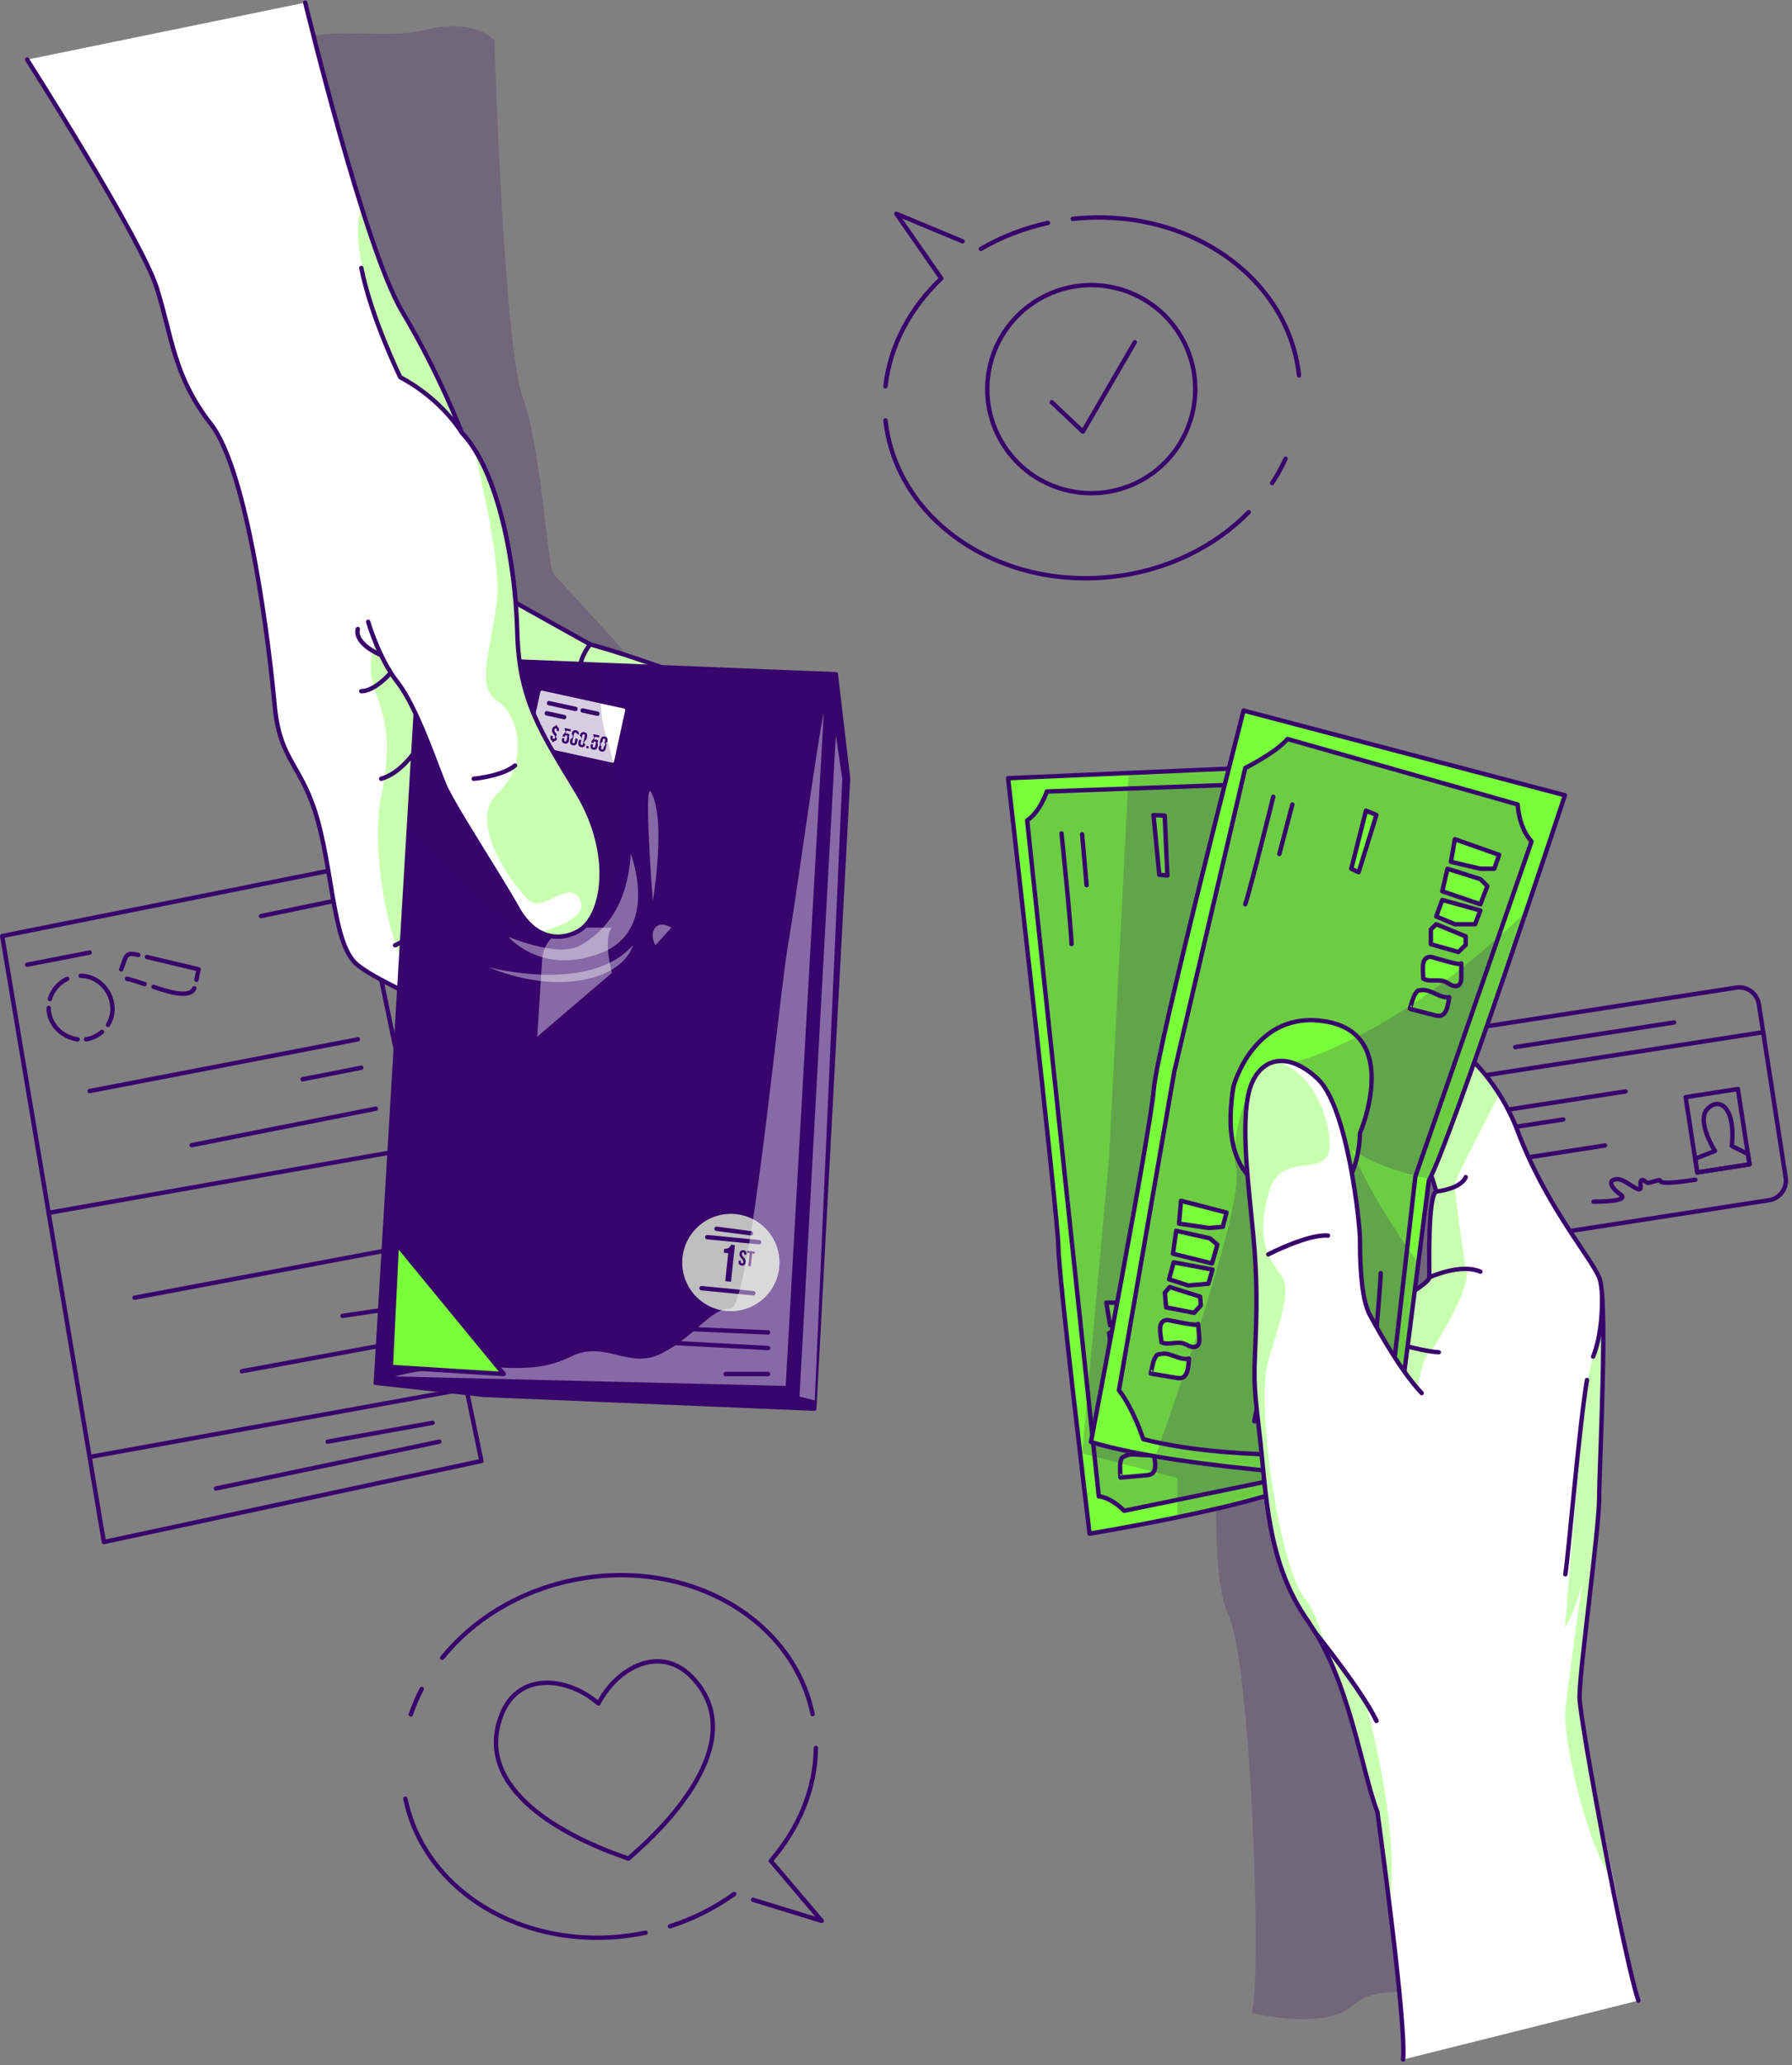 <svg width="409" height="471" viewBox="0 0 409 471" fill="none" xmlns="http://www.w3.org/2000/svg">
<rect x="0" y="0" width="409" height="471" fill="#808080" stroke="none"/>
<g clip-path="url(#clip0_9_9298)">
<path d="M396.258 225.268L331.391 235.31C328.913 235.694 327.215 238.014 327.599 240.491L333.715 280.001C334.099 282.479 336.418 284.176 338.896 283.793L403.764 273.751C406.241 273.367 407.939 271.048 407.556 268.57L401.439 229.06C401.056 226.582 398.736 224.885 396.258 225.268Z" stroke="#38056C" stroke-linecap="round" stroke-linejoin="round"/>
<path d="M328.59 246.87L402.42 235.44" stroke="#38056C" stroke-linecap="round" stroke-linejoin="round"/>
<path d="M396.646 248.402L384.718 250.248L387.377 267.423L399.305 265.577L396.646 248.402Z" stroke="#38056C" stroke-linecap="round" stroke-linejoin="round"/>
<path d="M389.57 253.09C392.09 250.12 396.22 252.11 395.26 261.39L398.95 263.22L399.31 265.57L387.39 267.42L386.91 264.29L391.41 262.53C391.41 262.53 387.21 255.88 389.58 253.09H389.57Z" stroke="#38056C" stroke-linecap="round" stroke-linejoin="round"/>
<path d="M363.7 274.09C363.7 274.09 372.32 274.16 369.85 272.44C367.38 270.72 367.01 268.98 369.11 268.95C371.21 268.92 374.73 272.91 374.45 270.49C374.18 268.07 375.69 269.64 375.98 269.79C376.27 269.95 378.76 268.96 378.88 269.24C379 269.52 378.83 270.35 386.94 269.09" stroke="#38056C" stroke-linecap="round" stroke-linejoin="round"/>
<path d="M334.85 254.54L371.01 248.94" stroke="#38056C" stroke-linecap="round" stroke-linejoin="round"/>
<path d="M335.49 258.64L356.79 255.34" stroke="#38056C" stroke-linecap="round" stroke-linejoin="round"/>
<path d="M336.61 265.87L366.32 261.27" stroke="#38056C" stroke-linecap="round" stroke-linejoin="round"/>
<path d="M345.83 238.83L382.09 233.21" stroke="#38056C" stroke-linecap="round" stroke-linejoin="round"/>
<path d="M0.5 213.5L81.57 197.31L109.88 333.23L23.71 351.72L0.5 213.5Z" stroke="#38056C" stroke-linecap="round" stroke-linejoin="round"/>
<path d="M20.45 332.32L106.45 316.75" stroke="#38056C" stroke-linecap="round" stroke-linejoin="round"/>
<path d="M96.26 305.19L55.19 312.77" stroke="#38056C" stroke-linecap="round" stroke-linejoin="round"/>
<path d="M90.17 298.37L78.17 300.14" stroke="#38056C" stroke-linecap="round" stroke-linejoin="round"/>
<path d="M92 284.49L30.7 295.99" stroke="#38056C" stroke-linecap="round" stroke-linejoin="round"/>
<path d="M11.1 276.64L95.01 261.83" stroke="#38056C" stroke-linecap="round" stroke-linejoin="round"/>
<path d="M100.26 328.83L49.29 339.51" stroke="#38056C" stroke-linecap="round" stroke-linejoin="round"/>
<path d="M98.74 324.53L74.77 328.83" stroke="#38056C" stroke-linecap="round" stroke-linejoin="round"/>
<path d="M85.78 252.87L43.75 261.2" stroke="#38056C" stroke-linecap="round" stroke-linejoin="round"/>
<path d="M82.46 243.54L69.07 246.17" stroke="#38056C" stroke-linecap="round" stroke-linejoin="round"/>
<path d="M81.67 237.06L20.45 248.86" stroke="#38056C" stroke-linecap="round" stroke-linejoin="round"/>
<path d="M76.1 205.52L59.58 208.94" stroke="#38056C" stroke-linecap="round" stroke-linejoin="round"/>
<path d="M20.45 217.27L6.19 220.04" stroke="#38056C" stroke-linecap="round" stroke-linejoin="round"/>
<path d="M11.38 227.9C11.96 225.86 13.42 224.16 15.34 223.26" stroke="#38056C" stroke-linecap="round" stroke-linejoin="round"/>
<path d="M17.72 237.06C14.13 236.59 11.11 233.61 11.11 229.9" stroke="#38056C" stroke-linecap="round" stroke-linejoin="round"/>
<path d="M23.28 235.36C22.26 236.26 21 236.85 19.65 237.05" stroke="#38056C" stroke-linecap="round" stroke-linejoin="round"/>
<path d="M18.42 222.58C23.94 222.6 27.56 229.04 24.64 233.76" stroke="#38056C" stroke-linecap="round" stroke-linejoin="round"/>
<path d="M33 224.46C31.67 224.03 30.35 223.55 28.98 223.25" stroke="#38056C" stroke-linecap="round" stroke-linejoin="round"/>
<path d="M44.34 225.42C43.21 228.11 36.89 225.65 35.04 225.1" stroke="#38056C" stroke-linecap="round" stroke-linejoin="round"/>
<path d="M33.52 218.28C37.46 219.22 41.4 220.15 45.34 221.09C45.15 221.88 45 222.67 44.85 223.47" stroke="#38056C" stroke-linecap="round" stroke-linejoin="round"/>
<path d="M27.66 221.09C28.92 218.04 28.43 217.07 31.57 217.82" stroke="#38056C" stroke-linecap="round" stroke-linejoin="round"/>
<path d="M171.9 433.33L187.55 438.13L175.92 424.43C182.32 417.06 186.1 408.05 186.22 398.69" stroke="#38056C" stroke-linecap="round" stroke-linejoin="round"/>
<path d="M152.91 439.37C158.33 437.63 163.26 435.11 167.58 432" stroke="#38056C" stroke-linecap="round" stroke-linejoin="round"/>
<path d="M92.52 410.27C97.13 432.47 121.67 446.16 147.34 440.83" stroke="#38056C" stroke-linecap="round" stroke-linejoin="round"/>
<path d="M96.26 385.23C95.27 387.11 94.44 389.06 93.76 391.05" stroke="#38056C" stroke-linecap="round" stroke-linejoin="round"/>
<path d="M185.47 390.99C180.86 368.79 156.32 355.1 130.65 360.43C118.25 363 107.85 369.55 100.93 378.13" stroke="#38056C" stroke-linecap="round" stroke-linejoin="round"/>
<path d="M158.24 382.85C150.85 374.8 140.78 380.38 136.59 388.55C129.67 382.52 118.24 381.08 114.38 391.31C107.86 408.55 130.17 419.05 140.48 422.86C141.65 423.3 142.62 423.66 143.42 423.94C144.06 423.39 144.83 422.69 145.75 421.85C153.91 414.48 170.7 396.44 158.25 382.86L158.24 382.85Z" stroke="#38056C" stroke-linecap="round" stroke-linejoin="round"/>
<path d="M219.69 55.04L204.58 48.76L214.83 63.51C207.75 70.23 203.12 78.83 202.1 88.13" stroke="#38056C" stroke-linecap="round" stroke-linejoin="round"/>
<path d="M239.17 50.85C233.61 52.06 228.46 54.1 223.86 56.77" stroke="#38056C" stroke-linecap="round" stroke-linejoin="round"/>
<path d="M296.48 85.63C294.03 63.08 270.92 47.1 244.86 49.93" stroke="#38056C" stroke-linecap="round" stroke-linejoin="round"/>
<path d="M290.35 110.19C291.52 108.41 292.54 106.56 293.4 104.64" stroke="#38056C" stroke-linecap="round" stroke-linejoin="round"/>
<path d="M202.1 95.87C204.55 118.42 227.66 134.4 253.72 131.57C266.32 130.2 277.29 124.69 285 116.82" stroke="#38056C" stroke-linecap="round" stroke-linejoin="round"/>
<path d="M260.264 109.681C271.818 103.496 276.171 89.115 269.986 77.561C263.801 66.006 249.42 61.653 237.866 67.838C226.311 74.023 221.959 88.404 228.144 99.959C234.329 111.513 248.709 115.866 260.264 109.681Z" stroke="#38056C" stroke-linecap="round" stroke-linejoin="round"/>
<path d="M240.06 91.75L247.15 98.45L259 78.06" stroke="#38056C" stroke-linecap="round" stroke-linejoin="round"/>
<path opacity="0.2" d="M278.74 314.77C278.74 314.77 275.18 357.85 280.32 368.29C285.46 378.73 288.05 450.14 285.74 459.12C285.74 459.12 302.32 463.3 308.89 457.36C315.45 451.42 325.54 457.13 342.16 451.32C358.78 445.51 346.79 317.24 346.79 317.24L347.3 270.57L319.88 246.15L278.74 314.75V314.77Z" fill="#38056C"/>
<path d="M300.84 335.49C300.69 335.87 300.53 336.15 300.35 336.32C296.81 339.67 281.7 343.39 268.72 346.07C257.97 348.3 248.68 349.81 248.68 349.81C248.68 349.81 241.56 290.64 241.56 284.42C241.56 278.2 230.08 177.5 230.08 177.5L257.6 176.31L294.17 174.73C294.17 174.73 294.39 177.42 294.76 182.12C297.1 212.1 305.43 323.68 300.84 335.49Z" fill="#79FF3A"/>
<mask id="mask0_9_9298" style="mask-type:luminance" maskUnits="userSpaceOnUse" x="230" y="174" width="73" height="176">
<path d="M300.84 335.49C300.69 335.87 300.53 336.15 300.35 336.32C296.81 339.67 281.7 343.39 268.72 346.07C257.97 348.3 248.68 349.81 248.68 349.81C248.68 349.81 241.56 290.64 241.56 284.42C241.56 278.2 230.08 177.5 230.08 177.5L257.6 176.31L294.17 174.73C294.17 174.73 294.39 177.42 294.76 182.12C297.1 212.1 305.43 323.68 300.84 335.49Z" fill="white"/>
</mask>
<g mask="url(#mask0_9_9298)">
<path opacity="0.2" d="M300.84 335.49L268.72 342.1L256.59 344.59C253.3 341.36 250.79 341.3 250.79 341.3L249.83 332.25L248.26 317.44L234.44 187.14C237.46 185.07 238.92 180.54 238.92 180.54L257.42 179.87L289.47 178.7L294.76 182.12C297.1 212.1 305.43 323.68 300.84 335.49Z" fill="#38056C"/>
<path d="M300.84 335.49L268.72 342.1L256.59 344.59C253.3 341.36 250.79 341.3 250.79 341.3L249.83 332.25L248.26 317.44L234.44 187.14C237.46 185.07 238.92 180.54 238.92 180.54L257.42 179.87L289.47 178.7L294.76 182.12C297.1 212.1 305.43 323.68 300.84 335.49Z" stroke="#38056C" stroke-linecap="round" stroke-linejoin="round"/>
<path d="M252.49 297.13L263.21 297.11L263.22 300.46L260.24 301.52L253.37 302.27L252.49 297.13Z" fill="#79FF3A" stroke="#38056C" stroke-linecap="round" stroke-linejoin="round"/>
<path d="M253.15 304.03L261.03 303.76L263.05 304.72L262.94 309.17L253.75 309.27L253.15 304.03Z" fill="#79FF3A" stroke="#38056C" stroke-linecap="round" stroke-linejoin="round"/>
<path d="M254.41 311.14L263.41 310.49L263.31 313.86L258.96 315.4L254.36 315.14L254.41 311.14Z" fill="#79FF3A" stroke="#38056C" stroke-linecap="round" stroke-linejoin="round"/>
<path d="M254.95 316.82L262.22 317.19L262.88 319.05L261.82 321.1L255.32 321.52L254.2 318.35L254.95 316.82Z" fill="#79FF3A" stroke="#38056C" stroke-linecap="round" stroke-linejoin="round"/>
<path d="M263.33 323.33C263.68 324.3 264.02 325.27 264.37 326.24C264.6 326.89 264.82 327.66 264.42 328.22C264.09 328.68 263.46 328.81 262.9 328.76C262.34 328.71 261.79 328.52 261.23 328.49C259.54 328.41 257.99 329.81 256.33 329.51C255.68 327.71 254.05 325.08 256.26 324.26C256.6 324.14 263.58 324 263.35 323.34L263.33 323.33Z" fill="#79FF3A" stroke="#38056C" stroke-linecap="round" stroke-linejoin="round"/>
<path d="M263.3 331.52C263.46 332.21 263.58 332.91 263.64 333.62C263.72 334.53 263.65 335.61 262.9 336.13C262.5 336.4 262 336.46 261.51 336.5C259.58 336.67 257.66 336.85 255.73 337.02C255.68 337.02 255.6 334.05 255.68 333.74C256.02 332.44 255.78 332.55 257.01 332.02C258.96 331.19 261.3 332.51 263.3 331.52Z" fill="#79FF3A" stroke="#38056C" stroke-linecap="round" stroke-linejoin="round"/>
<path d="M242.28 190.09C242.28 190.09 244.46 211.17 244.56 215.33" stroke="#38056C" stroke-linecap="round" stroke-linejoin="round"/>
<path d="M246.98 190.29L248 201.9" stroke="#38056C" stroke-linecap="round" stroke-linejoin="round"/>
<path d="M263.27 185.9L264.59 199.51L266.44 199.69L265.83 186.03L263.27 185.9Z" fill="#79FF3A" stroke="#38056C" stroke-linecap="round" stroke-linejoin="round"/>
<path opacity="0.2" d="M300.84 335.49C300.69 335.87 300.53 336.15 300.35 336.32C296.81 339.67 281.7 343.39 268.72 346.07V337.09L249.83 332.25L246.98 331.52L248.26 317.44L253.15 263.62L257.42 179.87L257.6 176.31L294.17 174.73C294.17 174.73 294.39 177.42 294.76 182.12C297.1 212.1 305.43 323.68 300.84 335.49Z" fill="#38056C"/>
</g>
<path d="M300.84 335.49C300.69 335.87 300.53 336.15 300.35 336.32C296.81 339.67 281.7 343.39 268.72 346.07C257.97 348.3 248.68 349.81 248.68 349.81C248.68 349.81 241.56 290.64 241.56 284.42C241.56 278.2 230.08 177.5 230.08 177.5L257.6 176.31L294.17 174.73C294.17 174.73 294.39 177.42 294.76 182.12C297.1 212.1 305.43 323.68 300.84 335.49Z" stroke="#38056C" stroke-linecap="round" stroke-linejoin="round"/>
<path d="M320.21 469.76C320.44 467.65 317.12 437.38 317.06 434.09C316.9 425.07 314.35 413.28 314.35 413.28C310.79 404.18 308.02 383.21 298.52 369.76C289.03 356.31 289.03 340.49 287.45 327.04C285.86 313.59 286.26 314.77 286.66 302.85C287.05 290.92 286.26 283.92 285.47 276.01C284.68 268.09 283.1 254.16 285.47 247.67C287.84 241.19 294.04 239.69 300.83 246.17C307.62 252.66 310.39 279.32 310.39 282.61C310.39 285.9 310.39 296.18 312.77 300.14C312.77 300.14 326.22 293.26 326.22 291.36C326.22 289.46 325.82 272.67 327.8 271.77L319.89 246.17L334.92 240.84C334.92 240.84 338.54 243.81 342.16 249.54C343.65 251.9 345.15 254.74 346.39 258.03C352.72 274.82 362.89 286.53 364.99 291.36C367.09 296.18 364.99 334.55 364.99 341.68C364.99 348.81 360.39 381.71 360.51 387.21C360.6 391.18 363.3 406.09 365.99 417.5C367.03 421.9 373.06 453.78 373.94 456.31L320.21 469.76Z" fill="white"/>
<path opacity="0.4" d="M332.05 270.13C331.95 272.28 334.52 289.42 334.52 289.42C336.3 293.69 326.58 308.25 326.58 308.25C324.48 309.44 323.57 316.76 323.57 316.76C316.99 315.3 301.92 300.15 301.92 300.15C301.92 300.15 300.11 306.36 298.13 321.73C296.15 337.09 308.81 373.61 314.21 398.82C319.61 424.03 317.06 434.1 317.06 434.1C316.9 425.08 314.35 413.29 314.35 413.29C310.79 404.19 308.02 383.22 298.52 369.77C289.03 356.32 289.03 340.5 287.45 327.05C285.86 313.6 286.26 314.78 286.66 302.86C287.05 290.93 286.26 283.93 285.47 276.02C284.68 268.1 283.1 254.17 285.47 247.68C287.84 241.2 294.04 239.7 300.83 246.18C307.62 252.67 310.39 279.33 310.39 282.62C310.39 285.91 310.39 296.19 312.77 300.15C312.77 300.15 326.22 293.27 326.22 291.37C326.22 289.47 325.82 272.68 327.8 271.78L319.89 246.18L334.92 240.85C334.92 240.85 338.54 243.82 342.16 249.55C337.28 259.3 332.11 268.8 332.05 270.14V270.13Z" fill="#79FF3A"/>
<path opacity="0.4" d="M357.27 389.91C357.93 383.92 359.9 369.65 361.15 360.75C359.62 367.7 357.17 371.22 357.17 371.22C357.17 371.22 361.43 320.19 361.85 317.11C362.27 314.02 366.57 300.02 364.99 291.36C367.09 296.18 364.99 334.55 364.99 341.68C364.99 348.81 360.39 381.71 360.51 387.21C360.6 391.18 364.89 416.7 367.58 428.11C361.78 419.71 356.61 395.94 357.27 389.91Z" fill="#79FF3A"/>
<path d="M373.94 456.31C370.78 447.21 360.63 392.71 360.51 387.21C360.39 381.71 364.99 348.8 364.99 341.67C364.99 334.54 367.09 296.18 364.99 291.35C362.89 286.53 352.73 274.81 346.4 258.02C342.16 246.78 334.93 240.83 334.93 240.83L319.9 246.17L327.81 271.76C325.83 272.66 326.23 289.45 326.23 291.35C326.23 293.25 312.78 300.13 312.78 300.13C310.41 296.17 310.41 285.89 310.41 282.6C310.41 279.31 307.64 252.66 300.85 246.17C294.06 239.68 287.86 241.19 285.49 247.67C283.12 254.15 284.7 268.09 285.49 276C286.28 283.91 287.07 290.91 286.68 302.84C286.28 314.77 285.89 313.58 287.47 327.03C289.05 340.48 289.05 356.3 298.55 369.76C308.04 383.21 310.81 404.18 314.37 413.28C314.37 413.28 321.1 461.85 320.23 469.76" stroke="#38056C" stroke-linecap="round" stroke-linejoin="round"/>
<path d="M312.76 300.14C312.76 300.14 315.13 311.22 320.47 316.76" stroke="#38056C" stroke-linecap="round" stroke-linejoin="round"/>
<path d="M314.21 305.19C314.21 305.19 324.24 308.24 328.39 308.44" stroke="#38056C" stroke-linecap="round" stroke-linejoin="round"/>
<path d="M326.21 291.36C326.21 291.36 333.33 288.07 337.88 290.05" stroke="#38056C" stroke-linecap="round" stroke-linejoin="round"/>
<path d="M327.8 271.77C327.8 271.77 333.34 271.26 334.53 268.49" stroke="#38056C" stroke-linecap="round" stroke-linejoin="round"/>
<path d="M300.35 372.58C300.35 372.58 310.98 385.78 314.15 392.51" stroke="#38056C" stroke-linecap="round" stroke-linejoin="round"/>
<path d="M362.21 314.77C360.43 325.25 358.06 353.93 357.27 359.08" stroke="#38056C" stroke-linecap="round" stroke-linejoin="round"/>
<path d="M365.62 294.99C365.92 304.49 363.6 309.43 363.6 309.43" stroke="#38056C" stroke-linecap="round" stroke-linejoin="round"/>
<path d="M283.83 162.07L357.17 181.39C357.17 181.39 331.38 259.6 326.11 269.31L317.37 337.48C317.37 337.48 270.53 335.42 248.99 328.91C248.99 328.91 262.6 257.9 263.34 248.44C264.07 238.99 283.83 162.06 283.83 162.06V162.07Z" fill="#79FF3A"/>
<mask id="mask1_9_9298" style="mask-type:luminance" maskUnits="userSpaceOnUse" x="248" y="162" width="110" height="176">
<path d="M283.83 162.07L357.17 181.39C357.17 181.39 331.38 259.6 326.11 269.31L317.37 337.48C317.37 337.48 270.53 335.42 248.99 328.91C248.99 328.91 262.6 257.9 263.34 248.44C264.07 238.99 283.83 162.06 283.83 162.06V162.07Z" fill="white"/>
</mask>
<g mask="url(#mask1_9_9298)">
<path opacity="0.2" d="M268.06 244.25L284.22 175.16C284.22 175.16 291.17 171.71 293.86 168.56L346.39 183.49C346.39 183.49 346.55 188.64 349.55 191.94L323.04 268.33L316.61 324.64C316.61 324.64 308.06 325.33 307.24 331.66C307.24 331.66 279.52 333.16 260.93 328.25C260.93 328.25 258.74 321.42 255.39 317.1L268.05 244.24L268.06 244.25Z" fill="#38056C"/>
<path d="M268.06 244.25L284.22 175.16C284.22 175.16 291.17 171.71 293.86 168.56L346.39 183.49C346.39 183.49 346.55 188.64 349.55 191.94L323.04 268.33L316.61 324.64C316.61 324.64 308.06 325.33 307.24 331.66C307.24 331.66 279.52 333.16 260.93 328.25C260.93 328.25 258.74 321.42 255.39 317.1L268.05 244.24L268.06 244.25Z" stroke="#38056C" stroke-linecap="round" stroke-linejoin="round"/>
<path d="M281.51 247.84C281.51 247.84 286.28 229.83 303.08 233.08C319.88 236.33 310.39 258.48 310.39 258.48C310.39 258.48 310.49 276.38 296.86 273.91C285.05 271.77 278.74 265.29 281.51 247.84Z" fill="#79FF3A" stroke="#38056C" stroke-linecap="round" stroke-linejoin="round"/>
<path d="M290.61 181.73C290.61 181.73 285.53 202.3 284.21 206.26" stroke="#38056C" stroke-linecap="round" stroke-linejoin="round"/>
<path d="M294.96 183.51L291.99 194.79" stroke="#38056C" stroke-linecap="round" stroke-linejoin="round"/>
<path d="M332.05 191.42L342.16 194.98L341.05 198.15H337.88L331.16 196.57L332.05 191.42Z" fill="#79FF3A" stroke="#38056C" stroke-linecap="round" stroke-linejoin="round"/>
<path d="M330.37 198.15L337.88 200.52L339.47 202.1L337.88 206.26L329.18 203.29L330.37 198.15Z" fill="#79FF3A" stroke="#38056C" stroke-linecap="round" stroke-linejoin="round"/>
<path d="M329.18 205.27L337.88 207.67L336.66 210.81H332.05L327.8 209.03L329.18 205.27Z" fill="#79FF3A" stroke="#38056C" stroke-linecap="round" stroke-linejoin="round"/>
<path d="M327.8 210.81L334.52 213.58V215.55L332.84 217.14L326.58 215.36V211.99L327.8 210.81Z" fill="#79FF3A" stroke="#38056C" stroke-linecap="round" stroke-linejoin="round"/>
<path d="M333.52 219.74C333.52 220.77 333.52 221.8 333.52 222.83C333.52 223.52 333.47 224.31 332.91 224.71C332.45 225.03 331.81 224.94 331.29 224.71C330.78 224.48 330.33 224.11 329.8 223.9C328.24 223.27 326.3 224.06 324.84 223.22C324.83 221.31 324.17 218.28 326.53 218.25C326.89 218.25 333.52 220.45 333.52 219.74Z" fill="#79FF3A" stroke="#38056C" stroke-linecap="round" stroke-linejoin="round"/>
<path d="M330.76 227.45C330.68 228.16 330.56 228.85 330.38 229.54C330.16 230.43 329.73 231.42 328.84 231.66C328.37 231.79 327.88 231.66 327.41 231.55C325.54 231.07 323.66 230.59 321.79 230.11C321.74 230.1 322.66 227.26 322.83 227C323.58 225.89 323.32 225.91 324.66 225.83C326.78 225.7 328.54 227.72 330.76 227.46V227.45Z" fill="#79FF3A" stroke="#38056C" stroke-linecap="round" stroke-linejoin="round"/>
<path d="M311.77 184.9L308.41 198.15L310.09 198.94L314.15 185.88L311.77 184.9Z" fill="#79FF3A" stroke="#38056C" stroke-linecap="round" stroke-linejoin="round"/>
<path d="M269.55 273.89L279.93 276.57L279.09 279.82L275.94 280.09L269.1 279.09L269.55 273.89Z" fill="#79FF3A" stroke="#38056C" stroke-linecap="round" stroke-linejoin="round"/>
<path d="M268.45 280.73L276.14 282.45L277.85 283.89L276.63 288.17L267.71 285.96L268.45 280.73Z" fill="#79FF3A" stroke="#38056C" stroke-linecap="round" stroke-linejoin="round"/>
<path d="M267.88 287.93L276.75 289.57L275.8 292.8L271.21 293.2L266.82 291.79L267.88 287.93Z" fill="#79FF3A" stroke="#38056C" stroke-linecap="round" stroke-linejoin="round"/>
<path d="M266.97 293.56L273.91 295.75L274.08 297.72L272.54 299.44L266.15 298.2L265.86 294.85L266.97 293.56Z" fill="#79FF3A" stroke="#38056C" stroke-linecap="round" stroke-linejoin="round"/>
<path d="M273.44 301.97C273.53 302.99 273.62 304.02 273.71 305.04C273.77 305.72 273.79 306.52 273.26 306.96C272.83 307.32 272.18 307.29 271.65 307.1C271.12 306.91 270.64 306.59 270.1 306.42C268.49 305.92 266.63 306.88 265.1 306.17C264.92 304.27 264.01 301.3 266.35 301.08C266.71 301.04 273.5 302.67 273.44 301.97Z" fill="#79FF3A" stroke="#38056C" stroke-linecap="round" stroke-linejoin="round"/>
<path d="M271.35 309.89C271.33 310.6 271.27 311.31 271.15 312.01C271 312.91 270.66 313.94 269.8 314.25C269.35 314.42 268.84 314.34 268.37 314.25C266.46 313.93 264.55 313.62 262.65 313.3C262.6 313.3 263.27 310.39 263.42 310.12C264.08 308.95 263.82 308.99 265.14 308.79C267.24 308.47 269.17 310.34 271.36 309.89H271.35Z" fill="#79FF3A" stroke="#38056C" stroke-linecap="round" stroke-linejoin="round"/>
<path d="M312.76 319.6C312.76 319.6 315.13 293.02 315.13 290.39" stroke="#38056C" stroke-linecap="round" stroke-linejoin="round"/>
<path d="M308.02 318.41C308.02 318.41 309.01 304.6 309.21 302.21" stroke="#38056C" stroke-linecap="round" stroke-linejoin="round"/>
<path d="M289.47 308.44L286.26 324.15H289.47L291.8 308.44H289.47Z" fill="#79FF3A" stroke="#38056C" stroke-linecap="round" stroke-linejoin="round"/>
<path opacity="0.2" d="M326.32 268.92C319.38 267.47 313.19 265.34 308.61 262.27C308.61 262.27 311.93 271.81 323.7 288.07L317.37 337.49C317.37 337.49 286.8 336.15 263.7 332.2C270.8 312.2 283.68 274.3 282.17 266.79C280.1 256.48 287.41 244.31 287.41 244.31C310.52 240.15 332.93 222.68 348.31 207.91C340.48 231.09 329.79 262.08 326.32 268.92Z" fill="#38056C"/>
</g>
<path d="M283.83 162.07L357.17 181.39C357.17 181.39 331.38 259.6 326.11 269.31L317.37 337.48C317.37 337.48 270.53 335.42 248.99 328.91C248.99 328.91 262.6 257.9 263.34 248.44C264.07 238.99 283.83 162.06 283.83 162.06V162.07Z" stroke="#38056C" stroke-linecap="round" stroke-linejoin="round"/>
<path d="M324.48 317.75L314.15 392.51C311.85 387.62 305.58 379.28 302.34 375.11C301.14 373.55 300.35 372.58 300.35 372.58L298.52 369.76C289.03 356.31 289.03 340.49 287.45 327.04C285.86 313.59 286.26 314.77 286.66 302.85C287.05 290.92 286.26 283.92 285.47 276.01C284.68 268.09 283.1 254.16 285.47 247.67C286.63 244.49 288.72 242.51 291.34 242.09C294.06 241.64 297.37 242.87 300.83 246.17C307.62 252.66 310.39 279.32 310.39 282.61C310.39 285.9 310.39 296.18 312.77 300.14C312.77 300.14 319.14 312.21 324.48 317.75Z" fill="white"/>
<path opacity="0.4" d="M297.73 364.43C299.89 367.19 301.36 371.17 302.34 375.11C301.14 373.55 300.35 372.58 300.35 372.58L298.52 369.76C289.03 356.31 289.03 340.49 287.45 327.04C285.86 313.59 286.26 314.77 286.66 302.85C287.05 290.92 286.26 283.92 285.47 276.01C284.68 268.09 283.1 254.16 285.47 247.67C286.63 244.49 288.72 242.51 291.34 242.09C296.38 243.51 301.32 248.6 303.08 257.31C306.04 271.93 292.55 260.12 289.42 272.51C286.3 284.89 290.84 288.24 292.71 291.36C294.57 294.48 292.19 301.35 289.42 310.6C286.66 319.86 291.8 356.84 297.73 364.43Z" fill="#79FF3A"/>
<path d="M324.48 317.75C319.14 312.21 312.77 300.13 312.77 300.13C310.4 296.17 310.4 285.89 310.4 282.6C310.4 279.31 307.63 252.66 300.84 246.17C294.05 239.68 287.85 241.19 285.48 247.67C283.11 254.15 284.69 268.09 285.48 276C286.27 283.91 287.06 290.91 286.67 302.84C286.27 314.77 285.88 313.58 287.46 327.03C289.04 340.48 289.04 356.3 298.54 369.76L300.37 372.58C300.37 372.58 311 385.78 314.17 392.51" stroke="#38056C" stroke-linecap="round" stroke-linejoin="round"/>
<path d="M289.47 286.11C289.47 286.11 298.55 281.42 303.09 281.82" stroke="#38056C" stroke-linecap="round" stroke-linejoin="round"/>
<path opacity="0.2" d="M150.96 157.87C150.96 157.87 128.01 132.61 126.43 131.03C124.85 129.45 123.66 102.55 119.31 90.68C114.96 78.81 112.83 9.19 112.83 9.19C112.83 9.19 108.69 4.05 96.99 6.82C85.29 9.59 73.82 4.45 60.76 11.96C47.71 19.48 73.02 127.08 73.02 127.08L98.71 208.95L150.96 157.88V157.87Z" fill="#38056C"/>
<path d="M166.72 158.05C166.72 158.05 156.44 223.72 145.75 232.42C139.56 237.47 129.91 239.72 121.35 239.41C115.15 239.19 109.51 237.63 106.19 234.8C98.28 228.07 87.2 224.51 81.67 220.16C76.13 215.81 76.13 200.38 72.57 187.32C69.01 174.27 63.86 173.87 62.68 160.82C61.49 147.76 56.74 107.81 48.14 96.73C39.54 85.65 39.34 76.95 35.78 65.67C32.22 54.39 6.19 13.6 6.19 13.6L69.67 0.6C69.67 0.6 75.91 26.43 82.59 47.5C85.76 57.5 89.03 66.44 91.77 71.02C100.29 85.26 105.4 98.71 105.4 98.71C112.58 106.23 116.51 122.89 117.7 137.48L134.68 146.97C147.73 150.53 166.72 158.05 166.72 158.05Z" fill="white"/>
<path opacity="0.4" d="M166.72 158.05C166.72 158.05 156.44 223.72 145.75 232.42C139.56 237.47 129.91 239.72 121.35 239.41C101.05 234.39 95.59 223.09 92.84 220.35C89.18 216.7 84.37 194.46 87.01 181.52C89.64 168.58 87.75 163.79 85.57 157.47C80.74 143.47 95.47 135.93 96.99 130.63C98.51 125.34 97.96 95.69 91.36 86.05C87.84 80.92 78.77 54.48 82.59 47.5C85.76 57.5 89.03 66.44 91.77 71.02C100.29 85.26 105.4 98.71 105.4 98.71C112.58 106.23 116.51 122.89 117.7 137.48L134.68 146.97C147.73 150.53 166.72 158.05 166.72 158.05Z" fill="#79FF3A"/>
<path d="M89.2 153.44C89.2 153.44 85.63 157.65 82.46 157.65" stroke="#38056C" stroke-linecap="round" stroke-linejoin="round"/>
<path d="M96.99 167.67C96.99 167.67 93.14 175.85 87 177.63" stroke="#38056C" stroke-linecap="round" stroke-linejoin="round"/>
<path d="M90.17 215.61C90.17 215.61 98.87 211.85 100.26 205.52" stroke="#38056C" stroke-linecap="round" stroke-linejoin="round"/>
<path d="M134.68 146.97C134.68 146.97 132.5 149.74 132.5 151.92" stroke="#38056C" stroke-linecap="round" stroke-linejoin="round"/>
<path d="M69.67 0.6C69.67 0.6 83.25 56.77 91.77 71.02C100.29 85.26 105.4 98.71 105.4 98.71C112.58 106.23 116.51 122.9 117.7 137.49L134.68 146.97C147.73 150.53 166.72 158.05 166.72 158.05C166.72 158.05 156.44 223.72 145.75 232.42C135.07 241.13 114.11 241.52 106.19 234.8C98.28 228.07 87.2 224.51 81.67 220.16C76.13 215.81 76.13 200.38 72.57 187.32C69.01 174.27 63.86 173.87 62.68 160.82C61.49 147.76 56.74 107.81 48.14 96.73C39.54 85.65 39.34 76.95 35.78 65.67C32.22 54.39 6.19 13.6 6.19 13.6" stroke="#38056C" stroke-linecap="round" stroke-linejoin="round"/>
<path d="M190.77 153.79L85.78 315.41L110.56 318.17L185.85 321.3L193.56 177.55L190.77 153.79Z" fill="#38056C" stroke="#38056C" stroke-linecap="round" stroke-linejoin="round"/>
<path d="M190.77 153.79L181.07 318.54L85.78 315.41L93.3 189.17L95.64 149.97L137.16 151.64L190.77 153.79Z" fill="#38056C"/>
<mask id="mask2_9_9298" style="mask-type:luminance" maskUnits="userSpaceOnUse" x="85" y="149" width="106" height="170">
<path d="M190.77 153.79L181.07 318.54L85.78 315.41L93.3 189.17L95.64 149.97L137.16 151.64L190.77 153.79Z" fill="white"/>
</mask>
<g mask="url(#mask2_9_9298)">
<path d="M166.81 299.57C173.217 299.57 178.41 294.377 178.41 287.97C178.41 281.564 173.217 276.37 166.81 276.37C160.404 276.37 155.21 281.564 155.21 287.97C155.21 294.377 160.404 299.57 166.81 299.57Z" fill="#BFBFBF" stroke="#38056C" stroke-miterlimit="10"/>
<path d="M163.54 280.27L171.4 281.3" stroke="#38056C" stroke-linecap="round" stroke-linejoin="round"/>
<path d="M161.43 282.18L173.24 283.33" stroke="#38056C" stroke-linecap="round" stroke-linejoin="round"/>
<path d="M160.12 293.82L171.93 294.97" stroke="#38056C" stroke-linecap="round" stroke-linejoin="round"/>
<path d="M165.29 284.81C166.3 284.92 166.58 284.45 166.85 283.91L167.73 284L166.84 292.35L165.53 292.21L166.21 285.84L165.2 285.73L165.3 284.8L165.29 284.81Z" fill="#38056C"/>
<path d="M169.66 285.16C170.18 285.22 170.41 285.56 170.36 286.1V286.21L169.84 286.16L169.86 286.02C169.89 285.78 169.8 285.67 169.63 285.66C169.46 285.64 169.35 285.72 169.33 285.97C169.3 286.22 169.39 286.41 169.71 286.76C170.12 287.2 170.23 287.5 170.19 287.89C170.13 288.44 169.83 288.72 169.3 288.66C168.77 288.6 168.53 288.26 168.59 287.72L168.61 287.51L169.12 287.56L169.09 287.8C169.06 288.04 169.16 288.14 169.33 288.16C169.5 288.18 169.62 288.1 169.64 287.86C169.67 287.61 169.58 287.42 169.26 287.07C168.85 286.63 168.74 286.33 168.79 285.94C168.85 285.39 169.15 285.11 169.67 285.17L169.66 285.16Z" fill="#38056C"/>
<path d="M170.6 285.3L172.26 285.48L172.21 285.97L171.65 285.91L171.34 288.83L170.8 288.77L171.11 285.85L170.55 285.79L170.6 285.3Z" fill="#38056C"/>
<path d="M142.494 161.108L123.891 157.048C123.411 156.944 122.937 157.248 122.832 157.728L120.301 169.325C120.197 169.806 120.501 170.28 120.981 170.385L139.583 174.444C140.064 174.549 140.538 174.244 140.643 173.764L143.173 162.167C143.278 161.687 142.974 161.213 142.494 161.108Z" fill="white" stroke="#38056C" stroke-linecap="round" stroke-linejoin="round"/>
<path d="M127.12 168.48C127.12 168.48 127.09 168.44 127.05 168.41C127 168.37 127.04 168.29 127 168.24C126.99 168.22 126.96 168.21 126.94 168.2C126.89 168.16 126.86 168.1 126.83 168.04C126.83 168.02 126.81 168 126.82 167.98C126.82 167.94 126.87 167.93 126.9 167.91C126.95 167.88 126.98 167.83 126.99 167.78C126.99 167.76 126.99 167.74 127.01 167.73C127.03 167.72 127.05 167.72 127.07 167.71C127.08 167.7 127.08 167.68 127.08 167.67C127.1 167.48 126.96 167.34 126.84 167.2C126.55 166.84 126.49 166.65 126.54 166.42C126.59 166.18 126.71 166.11 126.87 166.15C127.04 166.19 127.11 166.3 127.06 166.54L127.03 166.68L127.53 166.79L127.55 166.69C127.65 166.24 127.52 165.91 127.17 165.75L127.22 165.5L126.79 165.41L126.74 165.66C126.35 165.66 126.11 165.91 126.01 166.36C125.93 166.74 126.01 167.04 126.37 167.47C126.66 167.82 126.72 168.02 126.67 168.25C126.62 168.49 126.49 168.55 126.33 168.52C126.16 168.48 126.08 168.37 126.13 168.14L126.19 167.88L125.69 167.77L125.64 168C125.54 168.45 125.67 168.79 126.03 168.94L125.98 169.18L126.41 169.27L126.46 169.03C126.46 169.03 126.7 169 126.72 168.99C126.8 168.96 126.87 168.92 126.93 168.86C126.99 168.8 127.05 168.73 127.09 168.65C127.13 168.58 127.14 168.55 127.12 168.52V168.48Z" fill="#38056C"/>
<path d="M129.9 168.32C129.9 168.24 129.87 168.16 129.84 168.09C129.83 168.05 129.81 168.01 129.82 167.98C129.83 167.95 129.86 167.93 129.89 167.9C130.16 167.66 129.83 167.34 129.58 167.29C129.37 167.24 129.2 167.29 129.06 167.43L129.28 166.64L130.2 166.84L130.3 166.36L128.92 166.06C128.9 166.12 128.86 166.21 128.86 166.27C128.86 166.34 128.94 166.36 128.94 166.44C128.94 166.48 128.92 166.51 128.93 166.55C128.93 166.61 128.99 166.65 129.04 166.69C129.09 166.73 129.14 166.78 129.13 166.84C129.13 166.87 129.11 166.89 129.1 166.91C129.05 167 128.99 167.09 128.9 167.12C128.87 167.14 128.82 167.15 128.81 167.18C128.81 167.2 128.81 167.22 128.81 167.24C128.81 167.31 128.74 167.36 128.68 167.4C128.48 167.53 128.47 167.76 128.41 167.98L128.91 168.09L128.93 167.99C128.98 167.75 129.11 167.68 129.27 167.72C129.43 167.76 129.52 167.87 129.47 168.11L129.31 168.84C129.26 169.08 129.13 169.14 128.97 169.11C128.8 169.07 128.72 168.96 128.77 168.73L128.84 168.42L128.34 168.31L128.28 168.59C128.16 169.12 128.36 169.49 128.88 169.6C129.4 169.71 129.73 169.47 129.85 168.93C129.89 168.73 129.94 168.53 129.92 168.33L129.9 168.32Z" fill="#38056C"/>
<path d="M136.43 169.72C136.43 169.64 136.4 169.56 136.37 169.49C136.36 169.45 136.34 169.41 136.35 169.38C136.36 169.35 136.39 169.33 136.42 169.3C136.69 169.06 136.36 168.74 136.11 168.69C135.9 168.64 135.73 168.69 135.59 168.83L135.81 168.04L136.73 168.24L136.83 167.76L135.45 167.46C135.43 167.52 135.39 167.61 135.39 167.67C135.39 167.74 135.47 167.76 135.47 167.84C135.47 167.88 135.45 167.91 135.46 167.95C135.46 168.01 135.52 168.05 135.57 168.09C135.62 168.13 135.67 168.18 135.66 168.24C135.66 168.26 135.64 168.29 135.63 168.31C135.58 168.4 135.52 168.49 135.43 168.52C135.4 168.54 135.35 168.55 135.34 168.58C135.34 168.6 135.34 168.62 135.34 168.64C135.34 168.71 135.27 168.76 135.21 168.8C135.01 168.93 135 169.16 134.94 169.38L135.44 169.49L135.46 169.39C135.51 169.15 135.64 169.08 135.8 169.12C135.97 169.16 136.05 169.27 136 169.51L135.84 170.24C135.79 170.48 135.66 170.54 135.5 170.51C135.33 170.47 135.25 170.36 135.3 170.13L135.37 169.82L134.87 169.71L134.81 169.99C134.69 170.52 134.89 170.89 135.41 171C135.93 171.11 136.26 170.87 136.38 170.33C136.42 170.13 136.47 169.93 136.45 169.73L136.43 169.72Z" fill="#38056C"/>
<path d="M131.04 167.33C131.09 167.09 131.22 167.02 131.38 167.06C131.49 167.08 131.55 167.16 131.57 167.27C131.62 167.29 131.68 167.3 131.74 167.31C131.74 167.31 131.76 167.31 131.77 167.32C131.78 167.33 131.78 167.35 131.78 167.36C131.78 167.42 131.83 167.47 131.87 167.5C131.94 167.55 132.02 167.57 132.09 167.62C132.26 167.13 131.98 166.68 131.49 166.58C130.97 166.47 130.63 166.71 130.51 167.25C130.5 167.31 130.48 167.38 130.47 167.44C130.44 167.6 130.5 167.54 130.63 167.61C130.69 167.64 130.84 167.75 130.7 167.81C130.68 167.81 130.67 167.81 130.65 167.82C130.64 167.82 130.62 167.85 130.63 167.86C130.66 167.87 130.7 167.89 130.73 167.91C130.76 167.94 130.77 167.98 130.76 168.01C130.75 168.04 130.72 168.06 130.71 168.09C130.71 168.12 130.71 168.16 130.68 168.17C130.67 168.17 130.65 168.17 130.64 168.18C130.62 168.19 130.57 168.31 130.55 168.34C130.52 168.38 130.48 168.43 130.43 168.46C130.29 168.53 130.24 168.48 130.2 168.66C130.18 168.77 130.15 168.87 130.13 168.98C130.01 169.51 130.23 169.88 130.74 169.99C131.26 170.1 131.6 169.86 131.72 169.32L131.87 168.62C131.87 168.62 131.83 168.62 131.82 168.61C131.7 168.56 131.59 168.49 131.48 168.42C131.45 168.4 131.42 168.36 131.38 168.34L131.18 169.24C131.13 169.48 131 169.55 130.84 169.51C130.68 169.47 130.59 169.36 130.64 169.12C130.64 169.12 130.94 167.77 130.93 167.76C130.93 167.67 130.95 167.59 130.99 167.52L131.03 167.32L131.04 167.33Z" fill="#38056C"/>
<path d="M133.5 168.98C133.5 168.98 133.53 168.95 133.54 168.93C133.56 168.88 133.54 168.83 133.59 168.76C133.67 168.78 133.73 168.78 133.81 168.78L133.98 168.01C134.1 167.48 133.88 167.11 133.37 167C132.85 166.89 132.51 167.13 132.39 167.67L132.36 167.81C132.43 167.87 132.48 167.97 132.54 168.02C132.6 168.07 132.72 168.06 132.7 168.19C132.69 168.25 132.64 168.32 132.68 168.38C132.7 168.41 132.74 168.42 132.76 168.45C132.78 168.49 132.76 168.53 132.73 168.56C132.7 168.59 132.66 168.61 132.65 168.65C132.62 168.71 132.65 168.79 132.59 168.82C132.5 168.86 132.4 168.69 132.29 168.71C132.2 168.72 132.16 168.8 132.13 168.88C132.07 169.04 132.05 169.23 132.02 169.4C131.9 169.93 132.12 170.3 132.63 170.41C132.86 170.46 133.11 170.44 133.3 170.3C133.39 170.23 133.46 170.13 133.52 170.02C133.6 169.85 133.6 169.8 133.49 169.65C133.49 169.64 133.47 169.62 133.45 169.62C133.43 169.62 133.41 169.64 133.4 169.65C133.39 169.66 133.35 169.67 133.35 169.65C133.33 169.57 133.3 169.49 133.28 169.41C133.28 169.4 133.28 169.38 133.28 169.37C133.28 169.34 133.32 169.33 133.35 169.31C133.43 169.25 133.39 169.12 133.45 169.04C133.47 169.02 133.5 169 133.52 168.98H133.5ZM133.07 169.66C133.02 169.9 132.89 169.97 132.73 169.93C132.56 169.89 132.48 169.78 132.53 169.54L132.92 167.74C132.97 167.5 133.1 167.43 133.26 167.47C133.43 167.51 133.51 167.62 133.46 167.86L133.07 169.66Z" fill="#38056C"/>
<path d="M134.39 170.22L134.28 170.73L133.77 170.62L133.88 170.11L134.39 170.22Z" fill="#38056C"/>
<path d="M138.57 169.33C138.63 169.28 138.64 169.09 138.65 169.02C138.77 168.49 138.55 168.12 138.04 168.01C137.52 167.9 137.18 168.14 137.06 168.68C137.01 168.9 136.97 169.12 136.91 169.34C137.04 169.46 136.89 169.65 136.96 169.79C136.97 169.81 136.99 169.83 136.99 169.86C136.99 169.94 136.84 169.95 136.84 170.03C136.84 170.04 136.84 170.06 136.84 170.07C136.87 170.2 136.75 170.19 136.7 170.25C136.67 170.29 136.66 170.36 136.65 170.41C136.53 170.94 136.75 171.31 137.26 171.42C137.78 171.53 138.12 171.29 138.24 170.75C138.28 170.57 138.32 170.39 138.36 170.2C138.39 170.06 138.54 169.69 138.39 169.57C138.36 169.55 138.31 169.54 138.29 169.5C138.26 169.46 138.27 169.4 138.29 169.35C138.35 169.2 138.43 169.37 138.54 169.31L138.57 169.33ZM137.96 170.21C137.92 170.27 137.86 170.29 137.81 170.37C137.76 170.45 137.76 170.58 137.74 170.68C137.69 170.92 137.56 170.99 137.4 170.95C137.24 170.91 137.15 170.8 137.2 170.56C137.22 170.49 137.3 170.29 137.27 170.23C137.25 170.18 137.17 170.19 137.14 170.12C137.1 170.03 137.13 169.89 137.14 169.8C137.14 169.78 137.15 169.75 137.14 169.73C137.14 169.68 137.09 169.64 137.11 169.6C137.11 169.58 137.13 169.58 137.15 169.56C137.2 169.51 137.17 169.44 137.18 169.34C137.19 169.34 137.21 169.34 137.22 169.34C137.54 169.46 137.53 168.97 137.57 168.76C137.62 168.52 137.75 168.45 137.91 168.49C138.08 168.53 138.16 168.64 138.11 168.88C138.07 169.07 137.97 169.32 137.98 169.51C138.07 169.51 138.14 169.58 138.14 169.67C138.14 169.73 138.12 169.79 138.14 169.84C138.16 169.88 138.2 169.92 138.18 169.96C138.16 169.99 138.12 170 138.08 170.01C138.02 170.03 137.98 170.08 137.97 170.14C137.97 170.17 137.95 170.2 137.94 170.21H137.96Z" fill="#38056C"/>
<path d="M132.98 162.05C134.11 162.3 135.23 162.54 136.36 162.79" stroke="#38056C" stroke-linecap="round" stroke-linejoin="round"/>
<path d="M125.3 160.38C127.31 160.82 129.33 161.26 131.34 161.7" stroke="#38056C" stroke-linecap="round" stroke-linejoin="round"/>
<path d="M124.79 162.7L128.76 163.56" stroke="#38056C" stroke-linecap="round" stroke-linejoin="round"/>
<path opacity="0.4" d="M90.17 313.95C90.17 313.95 96.5 312.03 106.26 311.79C116.02 311.55 122.24 313.4 130.26 309.44C138.28 305.48 143.45 312.6 151.1 308.65C158.75 304.69 162.31 298.34 166.72 298.49C171.14 298.63 177.73 227.8 179.84 215.61C181.95 203.42 186.47 169.44 188.02 162.54L179.32 316.11L90.18 313.95H90.17Z" fill="white"/>
<path d="M90.57 283.73L114.96 313.4L89.2 311.79L90.57 283.73Z" fill="#79FF3A" stroke="#38056C" stroke-linecap="round" stroke-linejoin="round"/>
<path opacity="0.4" d="M122.62 236.46L139.67 221.89C139.67 221.89 137.51 214.07 139.67 211.6L131.48 211.58C127.39 211.58 124 214.75 123.74 218.83L122.62 236.45V236.46Z" fill="white"/>
<path opacity="0.4" d="M149.58 215.61L153.23 211.58C153.23 211.58 150.96 210.05 149.58 211.58C148.2 213.11 149.58 215.61 149.58 215.61Z" fill="white"/>
<path d="M147.8 302.72L175.29 303.91" stroke="#38056C" stroke-linecap="round" stroke-linejoin="round"/>
<path d="M138.28 305.49L175.29 307.47" stroke="#38056C" stroke-linecap="round" stroke-linejoin="round"/>
<path d="M165.6 313.4H175.29" stroke="#38056C" stroke-linecap="round" stroke-linejoin="round"/>
<path opacity="0.2" d="M131.91 212.43C117.73 219.25 102.37 195.36 96.99 192.07C95.7 191.28 94.45 190.26 93.3 189.17L95.64 149.97L137.16 151.64C136.89 157.48 136.98 163.93 138.28 167.67C141.07 175.73 146.08 205.62 131.91 212.43Z" fill="#38056C"/>
<path opacity="0.4" d="M116.02 213.65C116.02 213.65 127.36 218.57 132.5 215.61C137.64 212.65 143.18 207.12 143.97 194.72C143.97 194.72 150.72 212.17 137.1 217.4C123.49 222.63 116.01 213.65 116.01 213.65H116.02Z" fill="white"/>
<path opacity="0.4" d="M111.6 220.63C111.6 220.63 134.55 226.81 144.44 215.61C144.44 215.61 143.12 221.82 132.51 223.6C121.89 225.38 111.61 220.63 111.61 220.63H111.6Z" fill="white"/>
<path opacity="0.4" d="M148.59 180.68C146.84 177.57 148.99 205.53 148.99 205.53C148.99 205.53 152.15 187.01 148.59 180.68Z" fill="white"/>
</g>
<path d="M190.77 153.79L181.07 318.54L85.78 315.41L93.3 189.17L95.64 149.97L137.16 151.64L190.77 153.79Z" stroke="#38056C" stroke-linecap="round" stroke-linejoin="round"/>
<path opacity="0.4" d="M185.95 319.42L182.48 318.54L190.77 167.67L192.24 177.63L185.95 319.42Z" fill="white"/>
<path d="M131.91 212.43C129.45 213.83 126.13 213.9 123.37 212.56C121.47 211.65 119.67 210 118.06 207.1C114.11 199.98 103.42 183.76 101.45 179.05C99.47 174.34 95.12 161.21 90.77 155.68C86.41 150.14 84.04 141.83 84.04 141.83L82.46 61.13C84.83 72.8 91.36 86.05 91.36 86.05C101.05 91.19 105.4 98.71 105.4 98.71C106.37 99.73 107.28 100.91 108.13 102.24C114.59 112.24 117.72 130.23 118.06 144.2C118.46 160.03 123.6 167.15 131.91 180.99C140.22 194.84 137.31 209.36 131.91 212.43Z" fill="white"/>
<path opacity="0.4" d="M131.91 212.43C129.41 213.76 126.13 213.9 123.37 212.56C127.91 211.32 133.87 208.99 132.5 205.52C130.35 200.04 124.06 208.17 120.9 205.52C117.73 202.87 106.26 187.67 113.55 180.98C120.83 174.28 118.52 163.07 113.55 159.91C108.57 156.74 111.8 149.22 113.38 137.37C114.34 130.2 110.95 113.96 108.13 102.24C114.59 112.24 117.72 130.23 118.06 144.2C118.46 160.03 123.6 167.15 131.91 180.99C140.22 194.84 137.31 209.55 131.91 212.43Z" fill="#79FF3A"/>
<path d="M82.46 61.13C84.83 72.8 91.36 86.05 91.36 86.05C101.05 91.19 105.4 98.71 105.4 98.71C113.71 107.41 117.66 128.38 118.06 144.2C118.46 160.02 123.6 167.15 131.91 180.99C140.22 194.84 137.91 209.15 131.91 212.43C127.73 214.71 122.02 214.22 118.06 207.1C114.1 199.98 103.42 183.76 101.44 179.05C99.46 174.34 95.11 161.21 90.76 155.67C86.41 150.13 84.03 141.82 84.03 141.82" stroke="#38056C" stroke-linecap="round" stroke-linejoin="round"/>
<path d="M108.13 177.63C108.13 177.63 114.59 177.05 117.55 174.61" stroke="#38056C" stroke-linecap="round" stroke-linejoin="round"/>
<path d="M81.67 143.47C81.67 143.47 80.42 146.51 87.01 149.45" stroke="#38056C" stroke-linecap="round" stroke-linejoin="round"/>
</g>
<defs>
<clipPath id="clip0_9_9298">
<rect width="408.11" height="470.16" fill="white" transform="translate(0 0.1)"/>
</clipPath>
</defs>
</svg>
